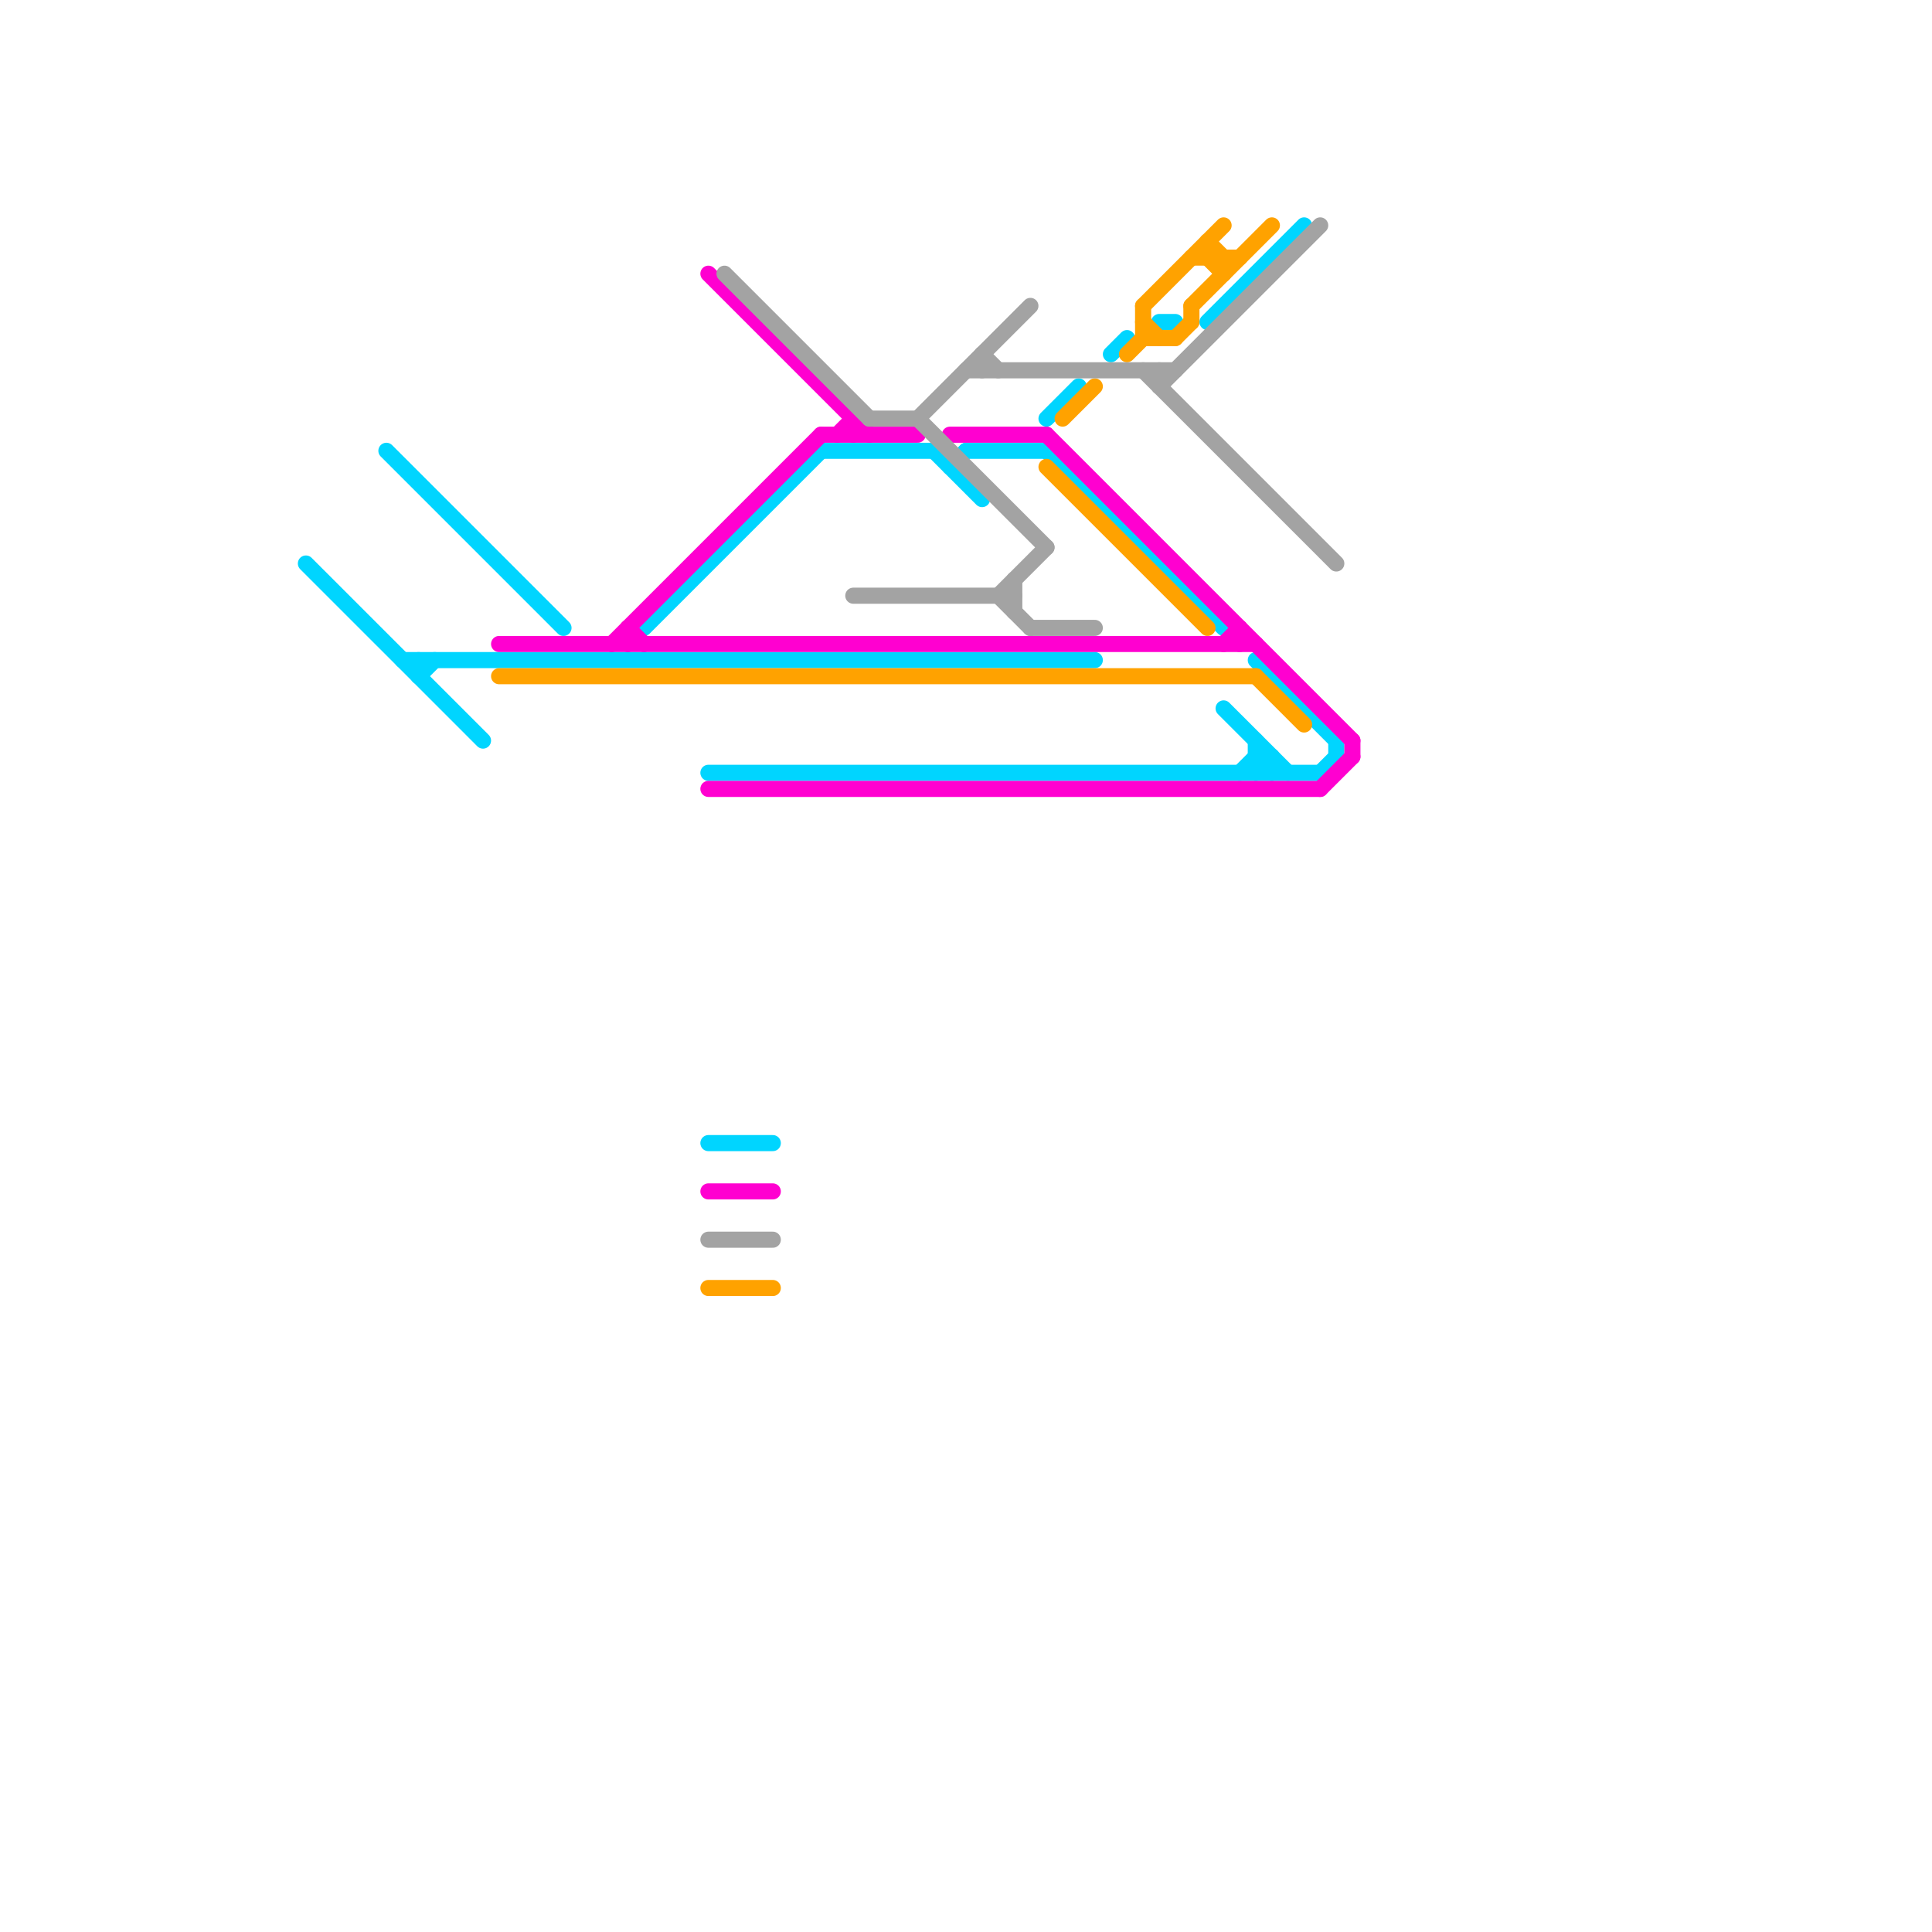 
<svg version="1.1" xmlns="http://www.w3.org/2000/svg" viewBox="0 0 120 120">
<style>text { font: 1px Helvetica; font-weight: 600; white-space: pre; dominant-baseline: central; } line { stroke-width: 1; fill: none; stroke-linecap: round; stroke-linejoin: round; } .c0 { stroke: #00d5ff } .c1 { stroke: #ff00d0 } .c2 { stroke: #ffa200 } .c3 { stroke: #a3a3a3 }</style><defs><g id="wm-xf"><circle r="1.2" fill="#000"/><circle r="0.9" fill="#fff"/><circle r="0.6" fill="#000"/><circle r="0.3" fill="#fff"/></g><g id="wm"><circle r="0.6" fill="#000"/><circle r="0.3" fill="#fff"/></g></defs><line class="c0" x1="76" y1="44" x2="80" y2="48"/><line class="c0" x1="65" y1="26" x2="67" y2="24"/><line class="c0" x1="79" y1="47" x2="79" y2="48"/><line class="c0" x1="78" y1="47" x2="79" y2="47"/><line class="c0" x1="60" y1="28" x2="65" y2="28"/><line class="c0" x1="51" y1="28" x2="58" y2="28"/><line class="c0" x1="40" y1="39" x2="51" y2="28"/><line class="c0" x1="75" y1="20" x2="81" y2="14"/><line class="c0" x1="69" y1="22" x2="70" y2="21"/><line class="c0" x1="26" y1="42" x2="27" y2="41"/><line class="c0" x1="72" y1="20" x2="73" y2="20"/><line class="c0" x1="25" y1="41" x2="68" y2="41"/><line class="c0" x1="78" y1="46" x2="78" y2="48"/><line class="c0" x1="65" y1="28" x2="76" y2="39"/><line class="c0" x1="26" y1="41" x2="26" y2="42"/><line class="c0" x1="83" y1="46" x2="83" y2="47"/><line class="c0" x1="44" y1="48" x2="82" y2="48"/><line class="c0" x1="82" y1="48" x2="83" y2="47"/><line class="c0" x1="78" y1="41" x2="83" y2="46"/><line class="c0" x1="77" y1="48" x2="78" y2="47"/><line class="c0" x1="24" y1="28" x2="35" y2="39"/><line class="c0" x1="59" y1="29" x2="60" y2="28"/><line class="c0" x1="19" y1="35" x2="30" y2="46"/><line class="c0" x1="78" y1="48" x2="79" y2="47"/><line class="c0" x1="44" y1="71" x2="48" y2="71"/><line class="c0" x1="78" y1="47" x2="79" y2="48"/><line class="c0" x1="58" y1="28" x2="61" y2="31"/><line class="c1" x1="31" y1="40" x2="78" y2="40"/><line class="c1" x1="39" y1="39" x2="40" y2="40"/><line class="c1" x1="44" y1="17" x2="54" y2="27"/><line class="c1" x1="53" y1="26" x2="53" y2="27"/><line class="c1" x1="82" y1="49" x2="84" y2="47"/><line class="c1" x1="44" y1="49" x2="82" y2="49"/><line class="c1" x1="76" y1="40" x2="77" y2="39"/><line class="c1" x1="77" y1="39" x2="77" y2="40"/><line class="c1" x1="65" y1="27" x2="84" y2="46"/><line class="c1" x1="38" y1="40" x2="51" y2="27"/><line class="c1" x1="51" y1="27" x2="57" y2="27"/><line class="c1" x1="52" y1="27" x2="53" y2="26"/><line class="c1" x1="59" y1="27" x2="65" y2="27"/><line class="c1" x1="44" y1="74" x2="48" y2="74"/><line class="c1" x1="84" y1="46" x2="84" y2="47"/><line class="c1" x1="39" y1="39" x2="39" y2="40"/><line class="c2" x1="71" y1="21" x2="73" y2="21"/><line class="c2" x1="31" y1="42" x2="78" y2="42"/><line class="c2" x1="65" y1="29" x2="75" y2="39"/><line class="c2" x1="75" y1="15" x2="76" y2="16"/><line class="c2" x1="71" y1="19" x2="71" y2="21"/><line class="c2" x1="76" y1="16" x2="76" y2="17"/><line class="c2" x1="74" y1="16" x2="77" y2="16"/><line class="c2" x1="44" y1="80" x2="48" y2="80"/><line class="c2" x1="70" y1="22" x2="71" y2="21"/><line class="c2" x1="71" y1="19" x2="76" y2="14"/><line class="c2" x1="78" y1="42" x2="81" y2="45"/><line class="c2" x1="74" y1="19" x2="79" y2="14"/><line class="c2" x1="66" y1="26" x2="68" y2="24"/><line class="c2" x1="74" y1="19" x2="74" y2="20"/><line class="c2" x1="75" y1="16" x2="76" y2="17"/><line class="c2" x1="75" y1="15" x2="75" y2="16"/><line class="c2" x1="73" y1="21" x2="74" y2="20"/><line class="c2" x1="71" y1="20" x2="72" y2="21"/><line class="c3" x1="53" y1="37" x2="63" y2="37"/><line class="c3" x1="61" y1="22" x2="61" y2="23"/><line class="c3" x1="61" y1="22" x2="62" y2="23"/><line class="c3" x1="63" y1="36" x2="63" y2="38"/><line class="c3" x1="45" y1="17" x2="54" y2="26"/><line class="c3" x1="72" y1="23" x2="72" y2="24"/><line class="c3" x1="62" y1="37" x2="64" y2="39"/><line class="c3" x1="71" y1="23" x2="83" y2="35"/><line class="c3" x1="44" y1="77" x2="48" y2="77"/><line class="c3" x1="60" y1="23" x2="73" y2="23"/><line class="c3" x1="57" y1="26" x2="64" y2="19"/><line class="c3" x1="57" y1="26" x2="65" y2="34"/><line class="c3" x1="54" y1="26" x2="57" y2="26"/><line class="c3" x1="64" y1="39" x2="68" y2="39"/><line class="c3" x1="72" y1="24" x2="82" y2="14"/><line class="c3" x1="62" y1="37" x2="65" y2="34"/>
</svg>
